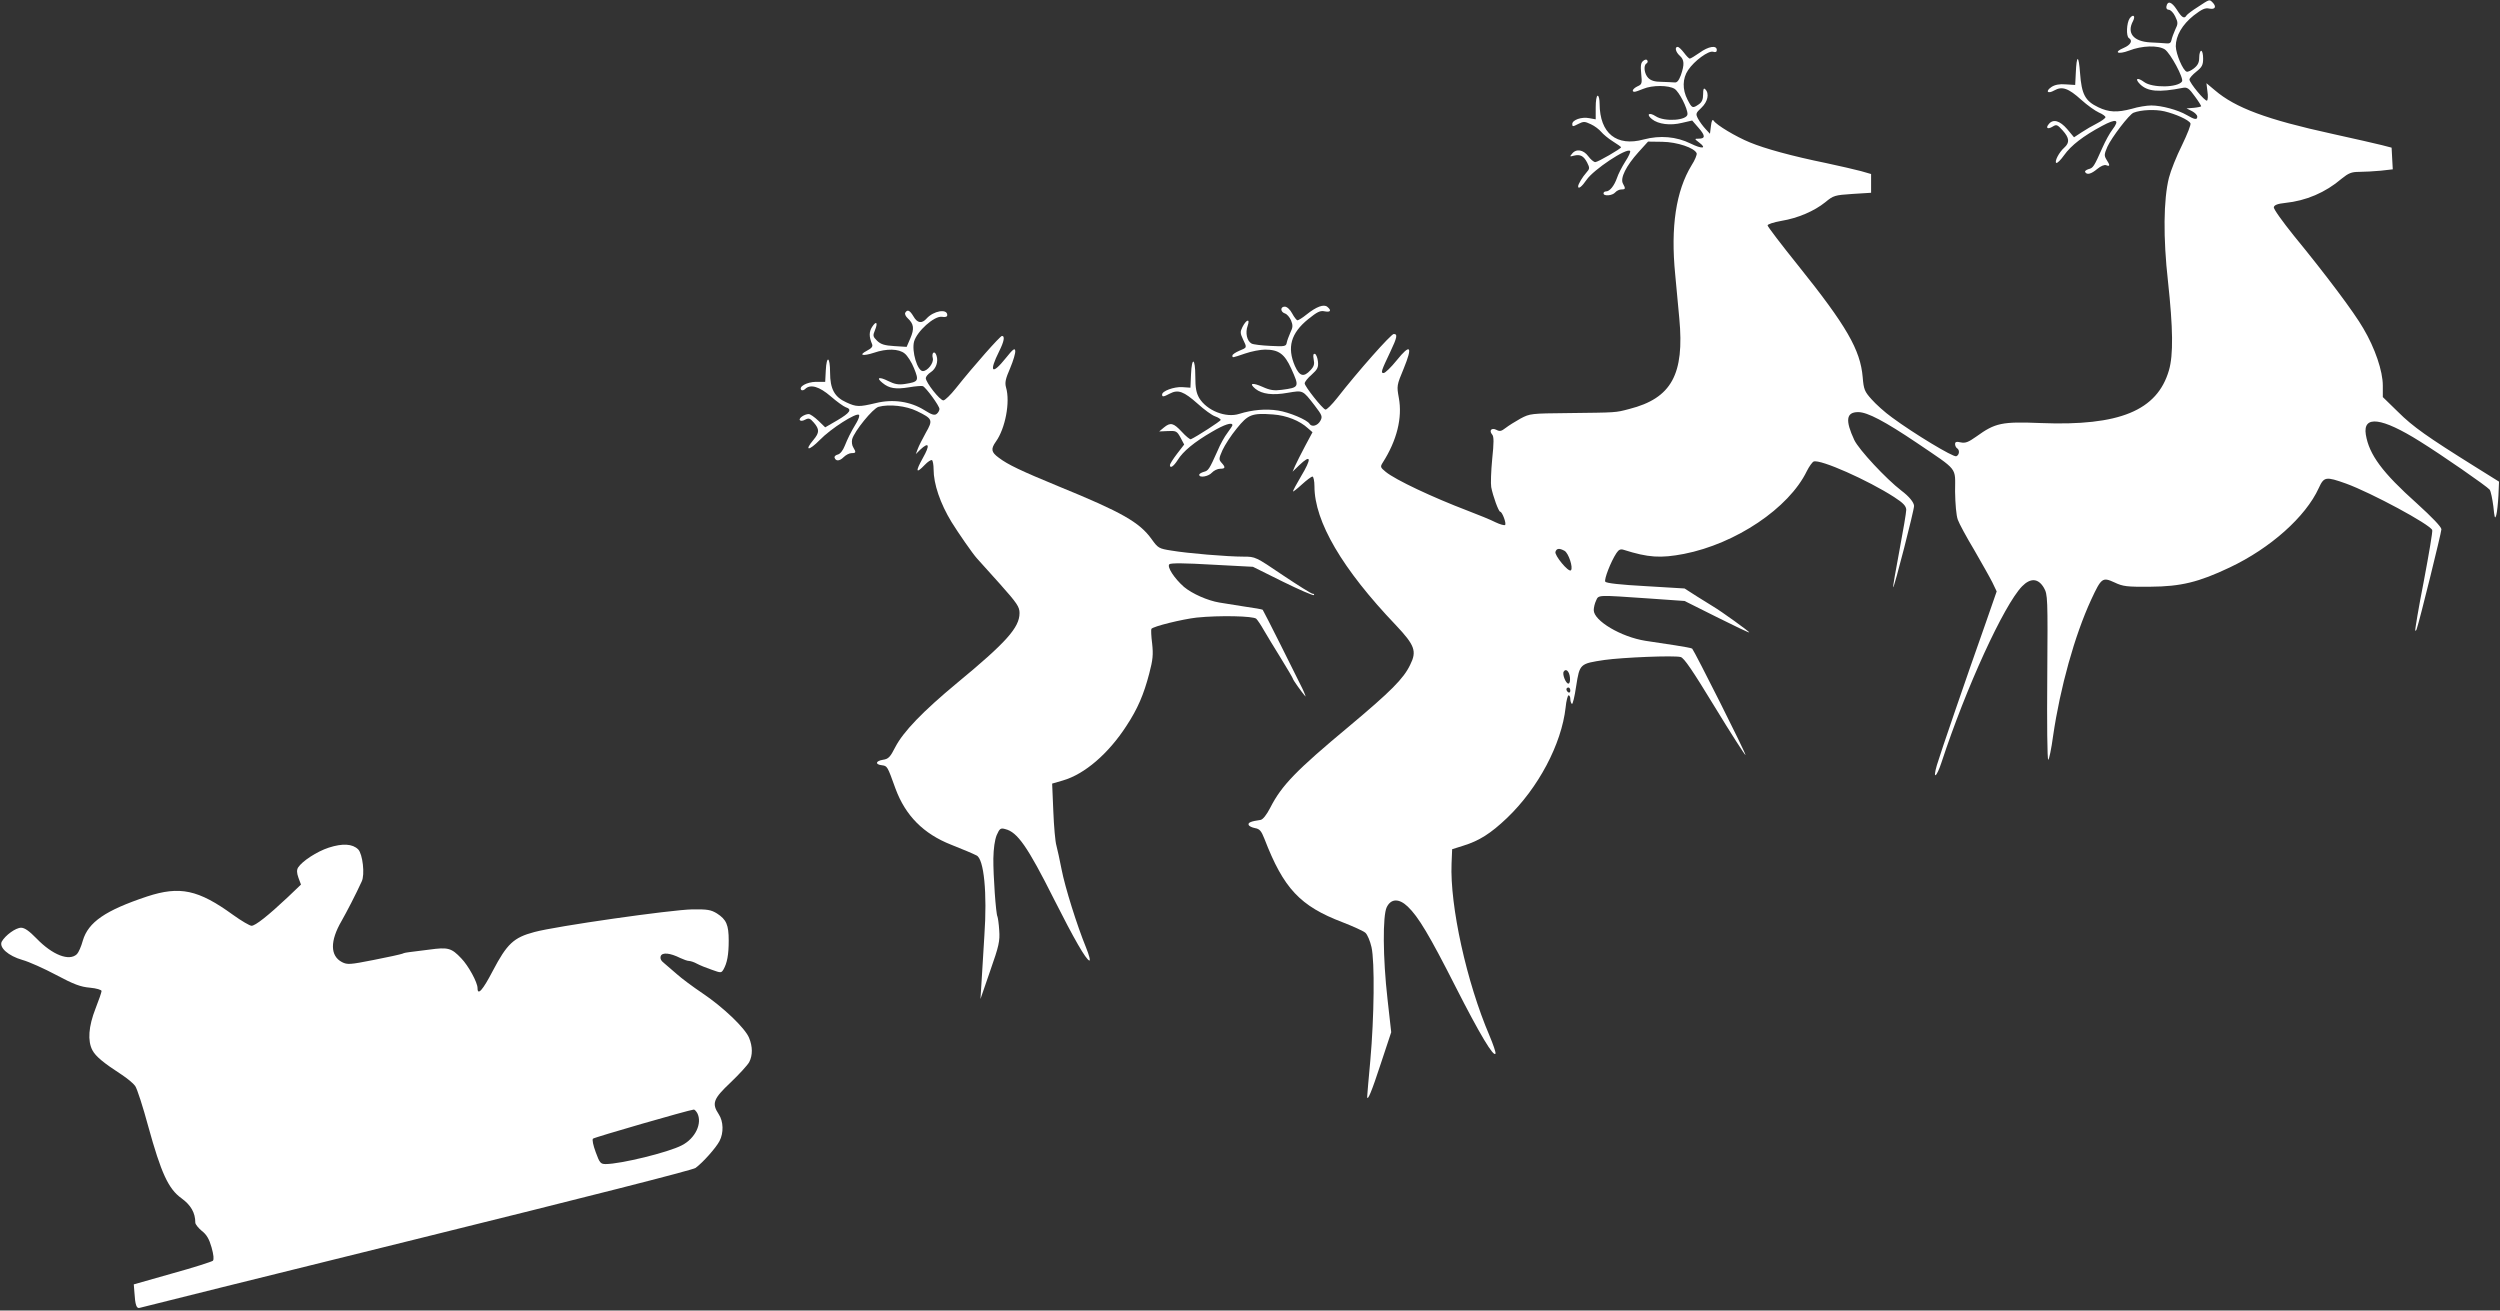 <?xml version="1.0" standalone="no"?>
<!DOCTYPE svg PUBLIC "-//W3C//DTD SVG 20010904//EN"
 "http://www.w3.org/TR/2001/REC-SVG-20010904/DTD/svg10.dtd">
<svg version="1.0" xmlns="http://www.w3.org/2000/svg"
 width="1280pt" height="671pt" viewBox="0 0 1280 671"
 preserveAspectRatio="xMidYMid meet">
<rect x="0" y="0" width="1280" height="671" fill="#333333" stroke="none"/>
<g transform="translate(0,671) scale(0.1,-0.1)"
fill="#ffffff" stroke="none">
<path d="M11254 6675 c-29 -18 -55 -38 -59 -44 -11 -19 -24 -12 -50 30 -26 40
-47 47 -53 16 -2 -10 3 -17 12 -17 9 0 24 -15 33 -34 15 -31 15 -38 0 -68 -8
-18 -17 -42 -19 -53 -3 -15 -10 -19 -28 -17 -14 1 -51 4 -82 5 -85 5 -120 48
-87 109 14 27 1 38 -17 14 -16 -23 -19 -92 -4 -101 21 -13 9 -35 -26 -50 -55
-23 -31 -36 27 -14 66 26 149 28 183 6 29 -20 98 -148 88 -164 -21 -32 -152
-34 -194 -3 -35 26 -50 18 -21 -11 38 -38 96 -43 218 -19 23 5 33 -2 63 -44
18 -24 32 -47 32 -50 0 -2 -17 -6 -37 -8 l-38 -3 28 -14 c15 -8 27 -20 27 -28
0 -18 -13 -16 -54 8 -44 26 -129 49 -181 49 -23 0 -68 -7 -100 -17 -75 -20
-118 -18 -172 8 -67 32 -85 66 -93 173 -7 98 -18 98 -22 1 l-3 -60 -48 3 c-32
3 -56 -2 -73 -13 -33 -22 -21 -38 14 -18 40 23 73 11 138 -48 31 -28 72 -57
90 -65 19 -8 34 -19 34 -24 0 -5 -19 -19 -42 -31 -24 -12 -60 -33 -81 -47
l-38 -25 -35 42 c-38 44 -72 53 -94 26 -18 -21 -6 -29 20 -13 19 12 24 10 51
-20 34 -38 37 -62 8 -88 -27 -24 -51 -71 -41 -78 5 -3 23 15 40 39 36 51 99
99 194 150 74 40 93 33 54 -18 -14 -18 -37 -60 -51 -92 -44 -99 -48 -105 -72
-111 -12 -4 -20 -10 -17 -15 9 -16 31 -10 62 16 18 15 37 23 46 19 20 -8 20 0
1 29 -12 20 -12 27 5 66 22 48 112 166 134 174 39 15 110 18 158 7 58 -14 123
-43 133 -61 4 -6 -16 -56 -43 -112 -28 -56 -58 -131 -67 -167 -28 -111 -30
-308 -5 -530 26 -241 28 -377 5 -456 -60 -206 -253 -286 -656 -270 -200 8
-233 1 -330 -69 -41 -29 -56 -35 -80 -30 -22 5 -29 3 -29 -9 0 -8 5 -18 10
-21 15 -9 12 -35 -4 -41 -15 -6 -217 116 -328 198 -38 27 -85 70 -106 94 -35
39 -40 50 -45 113 -12 140 -83 263 -330 571 -86 107 -157 200 -157 206 0 6 31
16 70 23 85 14 169 50 226 96 41 34 48 36 138 42 l96 6 0 48 0 48 -52 15 c-29
8 -109 26 -178 41 -176 36 -314 74 -391 106 -71 29 -171 89 -185 111 -6 9 -11
0 -14 -27 l-5 -40 -23 25 c-13 14 -30 37 -38 52 -13 25 -12 29 17 56 33 31 42
73 20 95 -8 8 -11 2 -11 -25 0 -27 -6 -41 -22 -52 -32 -22 -35 -21 -58 24 -27
52 -26 108 3 151 32 48 105 101 128 94 13 -4 19 -1 19 9 0 26 -43 19 -88 -14
-23 -16 -46 -30 -50 -30 -5 0 -18 14 -30 30 -13 17 -27 30 -32 30 -17 0 -11
-26 10 -45 24 -21 25 -45 6 -100 -11 -29 -20 -39 -33 -37 -10 1 -40 2 -66 3
-34 0 -54 6 -68 20 -20 20 -26 64 -9 74 6 4 8 11 4 16 -3 6 -12 5 -21 -3 -12
-9 -14 -25 -10 -66 5 -49 4 -54 -19 -64 -23 -11 -33 -28 -15 -28 5 0 25 7 44
15 47 20 131 19 161 0 24 -16 66 -99 66 -129 0 -33 -118 -41 -163 -11 -34 22
-50 10 -19 -15 32 -26 94 -34 154 -19 l52 12 33 -38 c35 -40 35 -55 0 -55 -22
0 -22 -1 3 -20 41 -31 15 -34 -44 -5 -73 36 -157 43 -240 21 -139 -38 -225 31
-226 182 0 23 -4 42 -10 42 -6 0 -10 -27 -10 -60 l0 -61 -33 6 c-39 8 -87 -9
-87 -30 0 -14 3 -14 30 0 28 14 33 14 65 -1 20 -9 43 -27 53 -39 10 -12 36
-34 60 -49 23 -14 42 -28 42 -30 0 -7 -119 -76 -132 -76 -8 0 -24 14 -36 30
-25 34 -62 40 -83 13 -13 -15 -12 -16 9 -10 33 8 50 -1 68 -35 14 -28 14 -32
-4 -52 -19 -21 -42 -59 -42 -70 0 -17 20 -1 43 33 35 52 206 166 223 148 4 -3
-7 -28 -25 -55 -17 -27 -36 -64 -42 -83 -14 -40 -37 -69 -56 -69 -7 0 -13 -4
-13 -10 0 -16 46 -12 60 5 7 8 21 15 31 15 22 0 23 4 8 31 -14 27 16 89 80
160 l49 54 73 -1 c76 -1 165 -31 176 -59 2 -7 -9 -35 -26 -61 -80 -131 -108
-316 -84 -559 7 -77 17 -178 21 -225 27 -287 -40 -409 -256 -464 -72 -19 -62
-18 -312 -21 -191 -2 -196 -2 -245 -28 -27 -15 -62 -37 -76 -48 -22 -17 -30
-19 -47 -10 -25 13 -40 -3 -22 -24 9 -10 9 -41 0 -126 -6 -62 -8 -126 -5 -143
9 -47 38 -126 46 -126 10 0 33 -60 25 -68 -4 -3 -26 3 -49 14 -23 12 -87 38
-142 59 -181 69 -370 158 -420 199 -28 23 -29 26 -15 48 72 113 101 229 82
331 -11 61 -11 64 25 150 47 115 35 130 -36 42 -29 -36 -59 -65 -67 -65 -16 0
-12 11 35 110 34 72 38 90 17 90 -14 0 -184 -192 -290 -328 -27 -34 -54 -61
-60 -59 -16 5 -106 119 -106 134 0 8 16 28 36 45 29 26 35 37 32 66 -2 20 -9
37 -15 40 -9 2 -11 -5 -7 -28 5 -24 2 -36 -16 -55 -35 -38 -56 -32 -80 21 -41
95 -21 168 68 240 46 37 61 45 84 40 30 -6 37 4 14 23 -18 15 -56 1 -106 -39
-21 -17 -42 -30 -47 -30 -4 0 -17 16 -27 35 -11 21 -27 35 -38 35 -24 0 -23
-27 1 -35 10 -3 24 -19 31 -35 10 -25 10 -36 -3 -62 -8 -18 -17 -42 -19 -53
-3 -18 -10 -20 -83 -16 -44 2 -88 7 -97 12 -24 13 -33 56 -20 91 14 39 -7 33
-27 -7 -12 -24 -11 -32 3 -62 21 -44 22 -42 -19 -59 -19 -8 -35 -19 -35 -24 0
-13 -3 -13 65 10 32 11 78 20 102 20 70 0 100 -22 134 -97 43 -95 42 -97 -49
-109 -38 -5 -60 -2 -97 15 -54 24 -72 19 -37 -10 34 -27 88 -34 166 -20 78 13
75 15 137 -65 39 -51 41 -57 29 -79 -14 -25 -44 -33 -55 -15 -13 21 -104 59
-161 68 -62 10 -132 4 -199 -17 -69 -22 -166 17 -205 81 -15 26 -20 51 -20
111 0 95 -18 103 -22 10 l-3 -68 -43 3 c-42 2 -102 -20 -102 -38 0 -13 6 -13
40 5 42 22 71 11 142 -52 33 -30 74 -60 90 -65 15 -5 28 -14 28 -18 0 -6 -122
-85 -153 -99 -5 -1 -25 15 -46 38 -43 46 -58 50 -92 22 l-24 -20 45 2 c41 2
46 0 64 -33 l19 -36 -37 -48 c-20 -26 -36 -52 -36 -57 0 -20 19 -7 40 26 27
44 85 92 175 144 64 38 105 51 105 34 0 -3 -12 -21 -26 -40 -14 -18 -37 -59
-50 -91 -43 -96 -47 -102 -71 -108 -13 -4 -23 -10 -23 -15 0 -17 47 -9 65 11
10 11 29 20 42 20 27 0 29 7 7 31 -14 16 -14 21 5 64 12 26 44 76 73 111 58
72 77 80 186 72 69 -5 137 -32 179 -71 l23 -20 -38 -71 c-21 -39 -43 -84 -51
-101 l-13 -30 34 33 c62 59 65 36 8 -59 -22 -37 -40 -71 -40 -75 0 -3 20 12
45 35 24 22 49 41 55 41 5 0 10 -23 10 -50 0 -180 142 -423 417 -711 97 -103
108 -133 73 -203 -34 -71 -98 -135 -314 -316 -269 -224 -344 -301 -402 -415
-19 -37 -38 -61 -50 -63 -50 -7 -65 -14 -61 -25 2 -7 17 -14 33 -17 23 -4 32
-14 48 -55 98 -254 182 -344 400 -427 54 -21 107 -45 117 -54 10 -9 24 -42 31
-73 17 -75 14 -357 -6 -581 -9 -96 -16 -179 -16 -184 0 -30 23 25 70 169 l53
160 -19 170 c-24 211 -25 427 -4 470 22 45 63 46 108 3 54 -52 109 -143 246
-413 121 -238 195 -362 203 -339 2 6 -12 47 -31 92 -117 273 -203 664 -194
881 l3 73 57 18 c81 25 140 62 224 142 159 152 279 377 300 566 3 34 11 62 15
62 5 0 9 -8 9 -18 0 -10 3 -22 8 -26 4 -4 14 36 22 91 18 115 19 115 145 134
93 13 355 24 390 15 17 -4 60 -67 175 -256 84 -138 155 -248 157 -246 5 4
-261 532 -273 545 -3 3 -42 10 -87 17 -45 7 -113 17 -152 23 -126 20 -265 103
-265 157 0 13 5 35 12 49 13 30 5 29 268 11 l185 -13 164 -82 c90 -45 165 -81
167 -79 3 3 -144 109 -185 133 -9 6 -46 29 -82 51 l-64 41 -200 12 c-128 7
-202 15 -206 23 -7 11 28 102 57 146 12 18 21 22 37 17 126 -40 189 -44 309
-21 265 52 537 234 629 424 12 24 28 46 35 49 34 13 279 -96 412 -182 48 -31
61 -46 62 -65 0 -14 -16 -108 -35 -209 -19 -101 -34 -186 -32 -188 5 -4 108
397 107 417 -1 18 -25 48 -65 78 -78 60 -217 209 -241 259 -47 101 -42 143 20
143 47 0 136 -47 301 -158 215 -146 195 -121 195 -249 1 -62 6 -123 14 -144 7
-20 45 -90 84 -155 38 -66 80 -140 93 -166 l22 -46 -57 -164 c-97 -274 -233
-670 -249 -725 -23 -78 -2 -65 24 15 125 381 319 804 412 900 43 44 83 42 112
-8 19 -34 20 -47 17 -457 -2 -233 0 -423 5 -423 4 0 16 55 25 123 36 246 110
513 195 697 52 112 58 116 119 88 44 -21 64 -23 184 -22 156 1 247 23 407 99
207 98 388 259 455 406 27 59 36 60 140 23 129 -47 430 -209 441 -238 3 -6
-17 -123 -43 -261 -27 -137 -46 -252 -44 -254 2 -2 6 2 8 10 15 43 126 493
126 509 0 12 -48 62 -124 131 -179 160 -246 251 -263 354 -16 100 81 88 277
-35 111 -69 342 -229 357 -247 6 -8 14 -47 19 -86 6 -59 8 -67 15 -44 4 15 9
60 11 100 l3 71 -125 78 c-240 150 -316 203 -392 279 l-78 76 0 59 c0 74 -40
192 -100 293 -47 82 -192 275 -356 475 -57 71 -104 136 -102 145 2 11 19 18
58 22 107 11 206 53 289 124 36 29 51 35 90 35 27 0 76 3 110 6 l62 7 -3 55
-3 56 -50 13 c-27 7 -142 33 -255 58 -334 73 -495 133 -600 223 l-43 36 5 -42
c4 -23 2 -44 -2 -47 -10 -6 -90 91 -90 108 0 7 16 25 35 40 29 23 35 34 35 67
0 22 -4 40 -10 40 -5 0 -10 -15 -10 -34 0 -26 -7 -40 -27 -56 -14 -11 -31 -19
-37 -17 -19 5 -55 90 -56 130 0 54 33 111 92 158 42 32 58 40 80 35 30 -6 38
10 16 32 -16 16 -15 16 -74 -23z m-3244 -2785 c21 -11 46 -88 33 -100 -12 -12
-86 78 -79 95 6 18 20 19 46 5z m28 -648 c2 -18 -1 -32 -8 -32 -13 0 -32 48
-24 61 11 19 29 2 32 -29z m2 -68 c0 -8 -4 -12 -10 -9 -5 3 -10 10 -10 16 0 5
5 9 10 9 6 0 10 -7 10 -16z"/>
<path d="M4635 5109 c-4 -6 2 -19 13 -29 31 -29 34 -53 13 -102 l-19 -44 -63
4 c-50 3 -69 9 -88 27 -22 22 -23 26 -11 55 16 39 7 50 -15 16 -16 -25 -16
-50 0 -88 5 -12 -2 -21 -27 -34 -44 -23 -21 -29 37 -10 64 22 127 21 157 -4
14 -11 36 -45 48 -76 26 -64 23 -69 -47 -80 -33 -5 -53 -1 -85 15 -48 24 -64
18 -29 -10 34 -28 67 -33 135 -22 34 6 66 8 71 6 16 -7 85 -101 85 -117 0 -7
-6 -19 -14 -25 -11 -9 -25 -5 -63 19 -72 45 -162 58 -250 36 -85 -20 -98 -20
-150 4 -60 27 -83 68 -83 153 0 82 -18 90 -22 10 l-3 -58 -48 0 c-46 -1 -90
-25 -74 -42 4 -3 13 -1 19 5 27 27 73 13 131 -37 31 -27 66 -52 77 -56 34 -11
23 -28 -43 -67 l-62 -36 -35 34 c-20 19 -42 34 -49 34 -21 0 -52 -20 -46 -31
4 -5 14 -5 27 2 19 10 25 8 45 -15 29 -34 29 -51 -2 -88 -49 -58 -24 -58 33 0
56 58 187 141 200 128 4 -4 -2 -22 -12 -39 -33 -55 -45 -81 -61 -120 -9 -23
-23 -41 -35 -44 -12 -3 -19 -10 -17 -16 6 -20 26 -18 46 2 12 12 30 21 41 21
23 0 24 4 9 29 -7 10 -9 29 -6 42 11 41 106 158 135 166 54 15 142 5 197 -22
80 -39 83 -45 45 -111 -17 -31 -36 -68 -41 -82 l-10 -27 23 23 c45 42 51 24
13 -43 -39 -70 -36 -83 10 -35 15 16 32 27 37 24 4 -3 8 -24 8 -47 0 -75 34
-175 92 -270 34 -55 108 -162 130 -186 7 -8 59 -66 116 -129 90 -101 102 -119
102 -151 0 -74 -68 -150 -320 -358 -176 -146 -275 -249 -316 -328 -26 -51 -35
-61 -63 -65 -38 -6 -42 -24 -6 -28 28 -4 28 -3 70 -120 51 -138 143 -231 285
-287 70 -28 106 -43 130 -55 38 -18 55 -193 40 -410 -5 -74 -11 -178 -14 -230
l-6 -95 50 145 c45 128 50 152 46 207 -2 34 -7 66 -9 70 -8 13 -22 212 -21
298 1 51 7 94 17 119 15 34 20 38 44 31 62 -15 114 -89 249 -358 105 -208 163
-308 181 -315 7 -2 0 26 -17 68 -45 110 -107 306 -125 400 -9 47 -21 101 -26
120 -6 19 -13 99 -16 176 l-6 142 55 16 c111 32 233 137 325 279 58 88 89 161
117 268 19 72 21 98 15 154 -5 37 -6 71 -4 75 8 13 160 50 232 58 117 12 291
8 305 -6 7 -7 24 -32 38 -57 14 -24 53 -89 88 -145 34 -55 62 -103 62 -106 0
-5 44 -67 63 -89 4 -5 -2 13 -15 40 -33 68 -199 399 -203 403 -2 2 -45 10 -97
17 -51 8 -108 17 -125 20 -60 10 -139 45 -181 80 -50 44 -88 103 -75 116 7 7
82 6 219 -2 l209 -11 153 -76 c83 -41 155 -72 159 -69 3 4 1 7 -6 7 -7 0 -75
43 -153 95 -139 94 -140 95 -201 95 -84 0 -287 17 -369 31 -65 10 -69 13 -102
59 -62 86 -151 137 -474 269 -194 80 -262 112 -309 148 -38 28 -41 44 -14 82
48 67 74 202 52 277 -7 25 -3 44 21 99 16 38 28 78 26 89 -2 16 -12 8 -48 -37
-72 -90 -88 -73 -34 35 25 50 30 78 14 78 -9 0 -143 -151 -236 -268 -27 -34
-56 -62 -64 -62 -18 0 -90 92 -90 114 0 7 11 21 25 30 28 18 40 54 30 85 -9
29 -27 16 -19 -13 6 -24 -27 -66 -51 -66 -28 0 -58 102 -45 151 15 53 103 132
142 127 19 -3 28 0 28 9 0 34 -70 22 -106 -18 -24 -27 -47 -24 -67 11 -19 32
-31 37 -42 19z"/>
<path d="M1683 2370 c-61 -20 -136 -69 -157 -102 -7 -12 -7 -27 2 -52 l13 -35
-68 -65 c-101 -95 -166 -146 -185 -146 -9 0 -52 25 -95 56 -178 129 -272 149
-440 94 -213 -71 -301 -131 -329 -226 -8 -30 -22 -61 -30 -69 -39 -38 -125 -5
-207 80 -38 39 -61 55 -79 55 -28 0 -81 -39 -99 -71 -15 -30 33 -73 106 -94
33 -9 111 -44 173 -77 90 -48 125 -61 173 -65 33 -3 59 -11 59 -17 0 -6 -14
-47 -31 -90 -36 -92 -41 -165 -16 -213 17 -32 57 -65 151 -126 27 -18 58 -43
68 -57 10 -14 40 -107 67 -207 66 -239 103 -320 170 -368 48 -35 71 -74 71
-125 0 -8 15 -27 33 -42 25 -19 38 -42 50 -84 11 -39 13 -62 7 -69 -6 -5 -99
-35 -208 -65 l-197 -56 3 -39 c4 -67 11 -87 28 -81 8 3 646 161 1417 352 865
214 1412 353 1428 364 37 27 105 103 123 138 22 42 20 101 -4 137 -37 56 -28
79 61 163 44 42 87 89 95 104 18 35 18 79 -1 125 -21 50 -133 157 -239 228
-49 33 -108 77 -130 97 -23 20 -52 45 -65 56 -17 13 -22 24 -18 37 8 20 48 16
100 -10 17 -8 37 -15 44 -15 8 0 27 -6 41 -14 15 -8 49 -22 76 -31 47 -17 49
-17 60 1 19 33 27 76 27 148 0 81 -12 108 -60 139 -31 19 -49 22 -126 21 -110
-2 -699 -86 -809 -116 -106 -28 -140 -60 -213 -199 -51 -98 -78 -129 -78 -88
0 29 -47 115 -83 152 -51 54 -68 58 -164 45 -46 -6 -92 -12 -103 -13 -11 -1
-27 -4 -35 -8 -8 -3 -74 -18 -147 -32 -122 -24 -134 -25 -162 -11 -61 32 -62
108 -2 211 25 44 73 136 103 202 17 35 5 140 -18 164 -29 29 -80 32 -151 9z
m1887 -1359 c27 -52 -10 -130 -79 -165 -68 -36 -314 -96 -390 -96 -26 0 -31 6
-51 61 -13 35 -19 64 -14 69 7 7 488 146 516 149 4 1 12 -8 18 -18z"/>
</g>
</svg>
